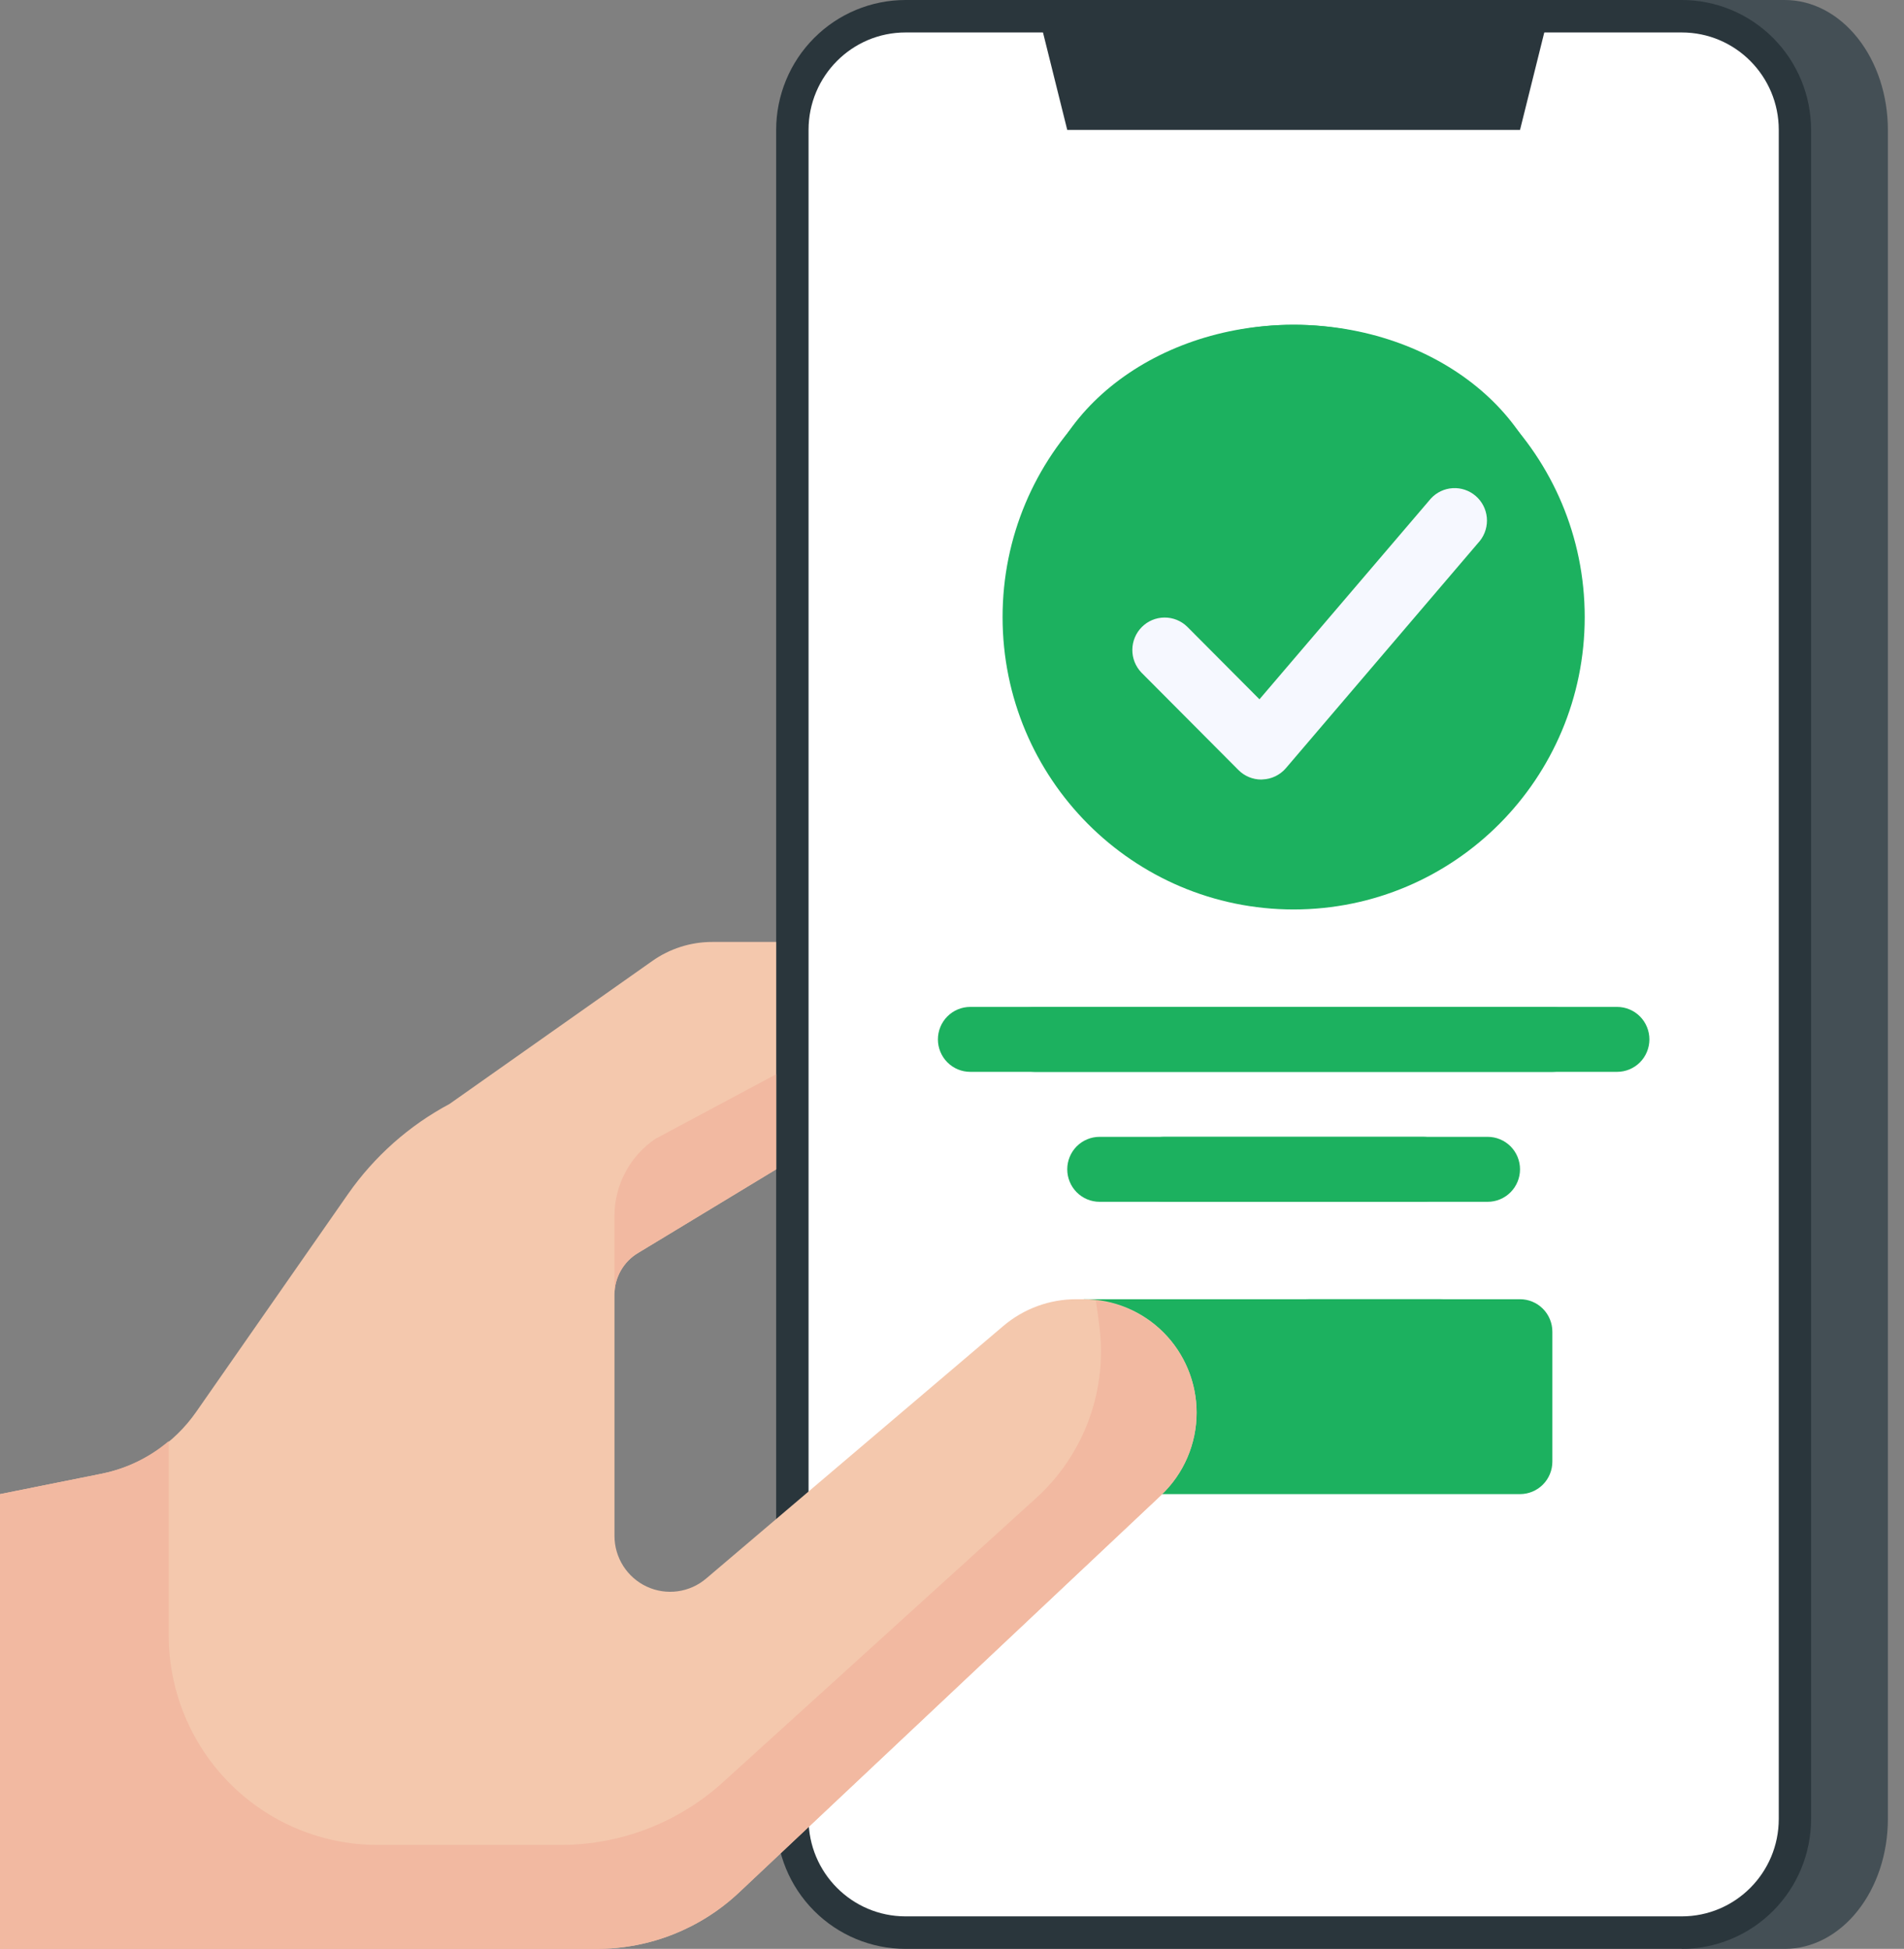 <svg width="85" height="87" viewBox="0 0 85 87" fill="none" xmlns="http://www.w3.org/2000/svg">
<rect x="0" y="0" width="85" height="87" fill="#808080" stroke="none"/>
<path d="M75.076 87H79.678C80.899 87 82.069 86.389 82.932 85.301C83.796 84.213 84.28 82.738 84.28 81.2V5.8C84.28 4.262 83.796 2.786 82.932 1.699C82.069 0.611 80.899 0 79.678 0H75.076V87Z" fill="#444F55"/>
<path d="M34.65 63.8V81.2C34.65 82.738 35.259 84.213 36.342 85.301C37.425 86.389 38.894 87 40.425 87H75.076C76.608 87 78.077 86.389 79.16 85.301C80.243 84.213 80.852 82.738 80.852 81.2V5.8C80.852 4.262 80.243 2.786 79.16 1.699C78.077 0.611 76.608 0 75.076 0H40.425C38.894 0 37.425 0.611 36.342 1.699C35.259 2.786 34.65 4.262 34.65 5.8V63.8Z" fill="#2A363C"/>
<path d="M75.078 1.449H40.427C38.035 1.449 36.096 3.397 36.096 5.799V81.199C36.096 83.602 38.035 85.549 40.427 85.549H75.078C77.47 85.549 79.409 83.602 79.409 81.199V5.799C79.409 3.397 77.47 1.449 75.078 1.449Z" fill="white"/>
<path d="M46.201 0L47.645 5.8H67.858L69.302 0H46.201Z" fill="#2A363C"/>
<path d="M48.383 57.999H67.858C68.241 57.999 68.608 58.152 68.879 58.424C69.15 58.696 69.302 59.065 69.302 59.449V65.249C69.302 65.634 69.15 66.003 68.879 66.275C68.608 66.546 68.241 66.699 67.858 66.699H51.832L48.383 57.999Z" fill="#1CB15F"/>
<path d="M34.651 52.2L28.5 55.925C28.175 56.115 27.906 56.387 27.718 56.715C27.531 57.042 27.432 57.413 27.432 57.791V68.567C27.433 69.043 27.569 69.509 27.824 69.909C28.08 70.31 28.444 70.629 28.874 70.829C29.304 71.029 29.781 71.101 30.251 71.037C30.72 70.974 31.162 70.777 31.524 70.469L44.792 59.193C45.702 58.421 46.855 57.998 48.046 57.999H48.383C49.719 57.999 51 58.532 51.945 59.481C52.889 60.43 53.42 61.717 53.42 63.059C53.421 63.75 53.28 64.434 53.007 65.069C52.734 65.704 52.334 66.275 51.832 66.749L32.991 84.485C31.274 86.1 29.01 86.999 26.658 86.999H0V66.7L4.572 65.782C6.269 65.438 7.768 64.451 8.759 63.027L15.537 53.303C16.711 51.623 18.264 50.244 20.069 49.281L29.118 42.901C29.9 42.348 30.833 42.051 31.789 42.05H34.651V52.2Z" fill="#F4C8AD"/>
<path d="M53.42 63.059C53.418 61.814 52.957 60.614 52.127 59.691C51.297 58.767 50.155 58.184 48.923 58.055L49.067 59.103C49.266 60.53 49.114 61.985 48.625 63.339C48.135 64.694 47.322 65.907 46.258 66.874L32.275 79.562C30.287 81.365 27.704 82.361 25.027 82.36H16.855C15.631 82.36 14.418 82.118 13.287 81.647C12.156 81.177 11.129 80.487 10.263 79.618C9.397 78.749 8.71 77.717 8.242 76.581C7.773 75.445 7.532 74.228 7.532 72.998V64.332C6.681 65.055 5.664 65.553 4.572 65.782L0 66.7V87H26.658C29.01 86.999 31.274 86.1 32.991 84.485L51.832 66.749C52.334 66.275 52.734 65.704 53.007 65.069C53.28 64.434 53.421 63.75 53.42 63.059Z" fill="#F2B9A1"/>
<path d="M29.275 50.83C28.708 51.208 28.243 51.721 27.922 52.323C27.6 52.925 27.431 53.598 27.432 54.281V57.791C27.432 57.414 27.53 57.043 27.718 56.715C27.905 56.388 28.175 56.115 28.5 55.925L34.651 52.2V47.956L29.275 50.83Z" fill="#F2B9A1"/>
<path d="M64.248 57.999H58.473C56.479 57.999 54.863 59.622 54.863 61.624C54.863 63.626 56.479 65.249 58.473 65.249H64.248C66.241 65.249 67.857 63.626 67.857 61.624C67.857 59.622 66.241 57.999 64.248 57.999Z" fill="#1CB15F"/>
<path d="M57.752 40.599C64.928 40.599 70.746 34.757 70.746 27.549C70.746 20.342 64.928 14.499 57.752 14.499C50.575 14.499 44.758 20.342 44.758 27.549C44.758 34.757 50.575 40.599 57.752 40.599Z" fill="#1CB15F"/>
<path d="M57.752 33.349C64.13 33.349 69.302 29.13 69.302 23.924C69.302 18.719 64.13 14.499 57.752 14.499C51.372 14.499 46.201 18.719 46.201 23.924C46.201 29.13 51.372 33.349 57.752 33.349Z" fill="#1CB15F"/>
<path d="M56.308 34.8C55.925 34.8 55.558 34.647 55.287 34.375L50.956 30.025C50.693 29.751 50.547 29.385 50.551 29.005C50.554 28.625 50.706 28.261 50.974 27.992C51.241 27.723 51.603 27.571 51.982 27.568C52.361 27.564 52.725 27.71 52.998 27.975L56.226 31.217L63.878 22.256C64.131 21.98 64.481 21.814 64.854 21.792C65.227 21.77 65.594 21.895 65.878 22.139C66.161 22.383 66.34 22.727 66.376 23.101C66.411 23.474 66.302 23.847 66.07 24.141L57.407 34.291C57.278 34.442 57.118 34.565 56.94 34.652C56.761 34.739 56.566 34.788 56.367 34.795L56.308 34.8Z" fill="#F6F8FF"/>
<path d="M72.191 47.849H43.315C42.932 47.849 42.565 47.697 42.294 47.425C42.023 47.153 41.871 46.784 41.871 46.4C41.871 46.015 42.023 45.646 42.294 45.374C42.565 45.102 42.932 44.95 43.315 44.95H72.191C72.574 44.95 72.941 45.102 73.212 45.374C73.482 45.646 73.634 46.015 73.634 46.4C73.634 46.784 73.482 47.153 73.212 47.425C72.941 47.697 72.574 47.849 72.191 47.849Z" fill="#1CB15F"/>
<path d="M66.414 53.65H49.088C48.705 53.65 48.338 53.497 48.067 53.225C47.797 52.953 47.645 52.584 47.645 52.2C47.645 51.815 47.797 51.446 48.067 51.174C48.338 50.903 48.705 50.75 49.088 50.75H66.414C66.797 50.75 67.164 50.903 67.435 51.174C67.706 51.446 67.858 51.815 67.858 52.2C67.858 52.584 67.706 52.953 67.435 53.225C67.164 53.497 66.797 53.65 66.414 53.65Z" fill="#1CB15F"/>
<path d="M63.527 50.75H51.977C51.18 50.75 50.533 51.399 50.533 52.2C50.533 53.001 51.18 53.65 51.977 53.65H63.527C64.325 53.65 64.971 53.001 64.971 52.2C64.971 51.399 64.325 50.75 63.527 50.75Z" fill="#1CB15F"/>
<path d="M69.302 44.95H46.202C45.404 44.95 44.758 45.599 44.758 46.4C44.758 47.2 45.404 47.849 46.202 47.849H69.302C70.1 47.849 70.746 47.2 70.746 46.4C70.746 45.599 70.1 44.95 69.302 44.95Z" fill="#1CB15F"/>
<path d="M57.751 21.75C60.143 21.75 62.083 20.452 62.083 18.85C62.083 17.249 60.143 15.95 57.751 15.95C55.359 15.95 53.42 17.249 53.42 18.85C53.42 20.452 55.359 21.75 57.751 21.75Z" fill="#1CB15F"/>
</svg>
